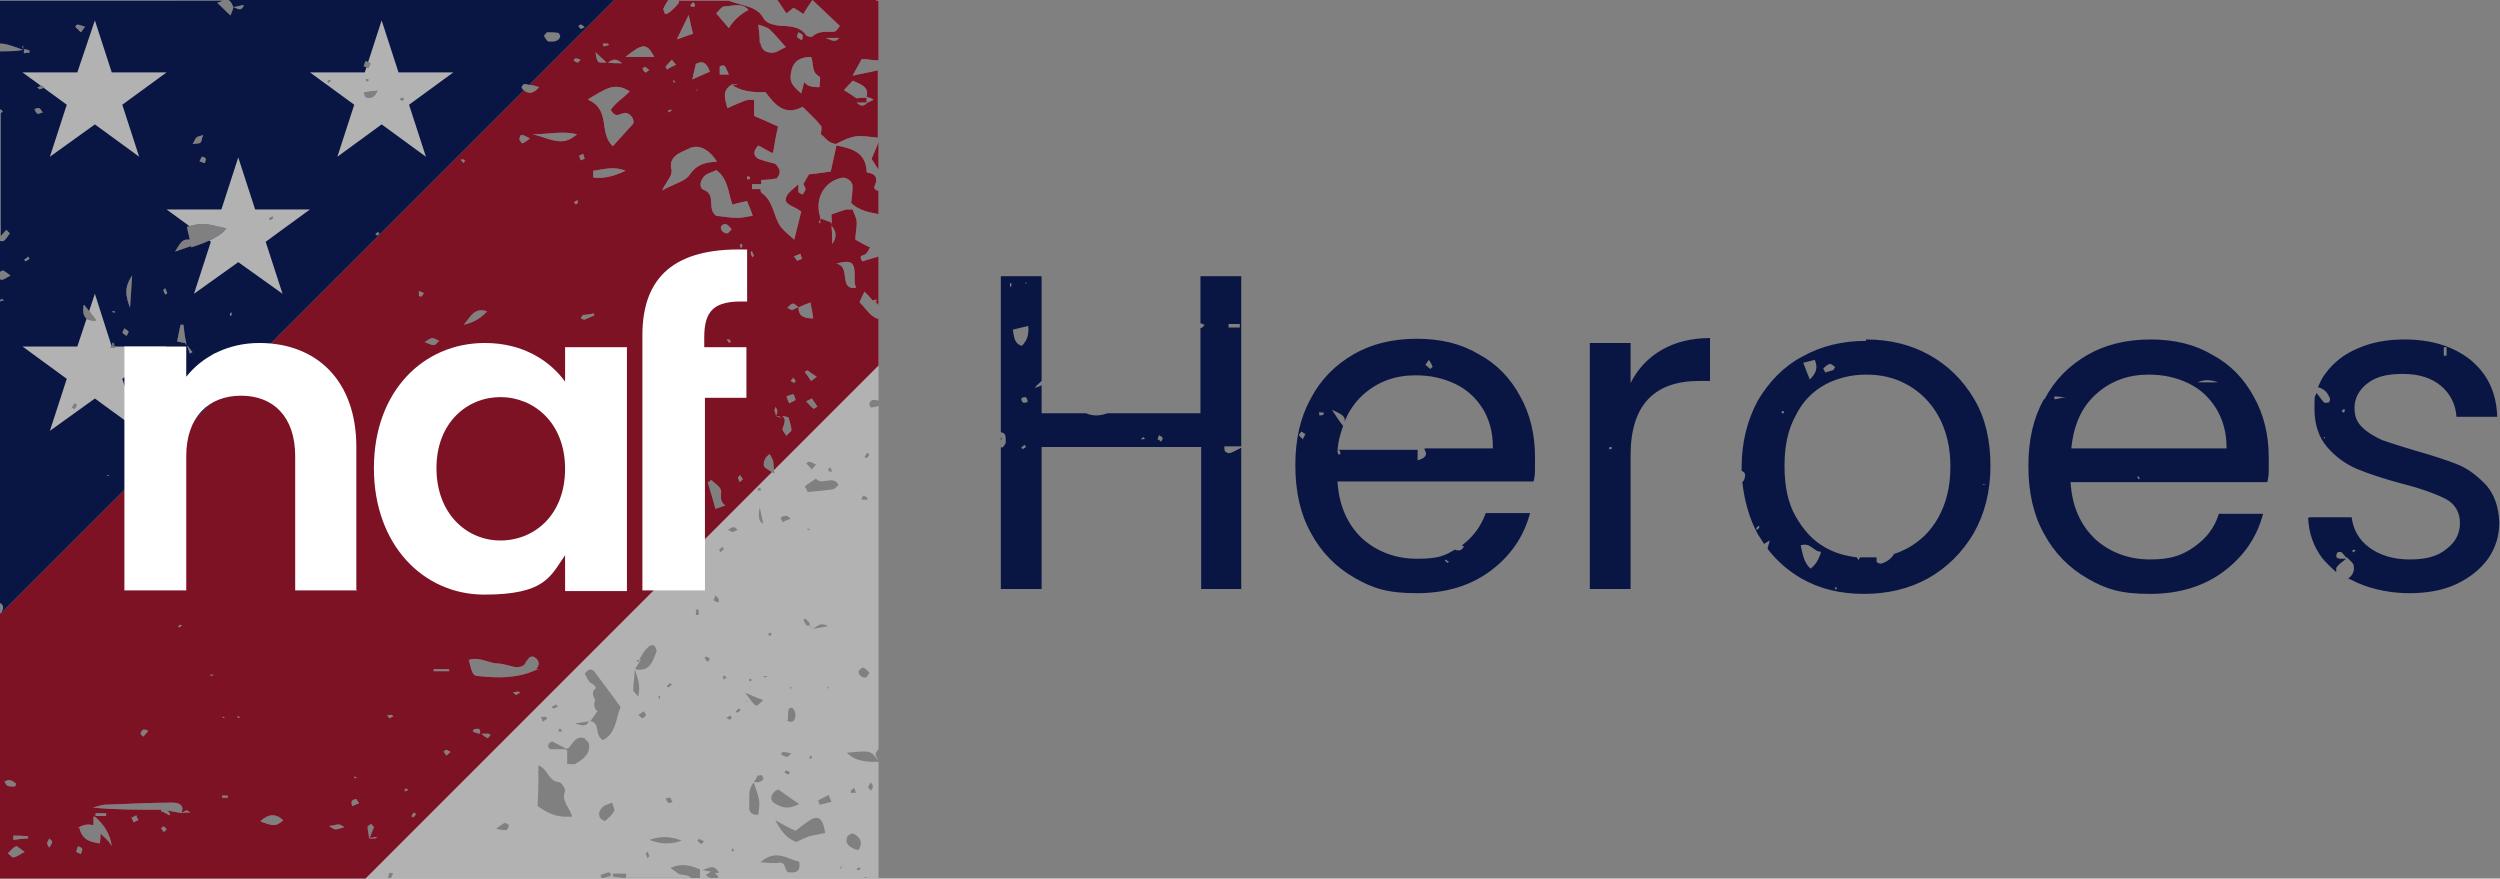 <?xml version="1.0" encoding="UTF-8"?>
<svg id="Layer_1" data-name="Layer 1" xmlns="http://www.w3.org/2000/svg" version="1.1" xmlns:xlink="http://www.w3.org/1999/xlink" viewBox="0 0 355.7 125" width="355.7" hieght="125">
  <rect x="0" y="0" width="355.7" height="125" fill="#808080" stroke="none"/>
  <defs>
    <style>
      .cls-1 {
        fill: #091644;
      }

      .cls-1, .cls-2, .cls-3, .cls-4, .cls-5 {
        stroke-width: 0px;
      }

      .cls-2 {
        fill: #7d1224;
      }

      .cls-3 {
        fill: none;
      }

      .cls-4 {
        fill: #b2b2b2;
      }

      .cls-6 {
        clip-path: url(#clippath);
      }

      .cls-5 {
        fill: #fff;
      }
    </style>
    <clipPath id="clippath">
      <path class="cls-3" d="M76.4,95.2h0M26.4,48.9h0M26.4,48.9h0ZM26.4,48.9h0M118.2,31.9h0s0,0,0,0M118.9,21h0s0,0,0,0M124,22.6c.3.4.6,1,1,1.5v-3.9c-.3.8-.6,1.5-1,2.4M99.7,123.7h0c0,0,.1,0,.2,0,0,0,0,0,0,0,0,0,0,0,0,0,0,0,0,0,0,0M121.8,123.8c.1-.1.2-.3.4-.4,0,0,.2.2.3.2-.1,0-.2.2-.3.2-.1,0-.2,0-.4-.1M102.2,124.2c-.2,0-.3,0-.5,0,.2.2.4.4.6.6-.4.1-.7.3-1,.2-.3,0-.6-.3-.9-.5.3-.1.5-.4.8-.5-.5,0-.9-.2-1.3-.2.8-.2,1.7-1,2.4.4M119.5,123.3h.3s-.2.4-.2.4v-.4ZM108.3,122.6c2.1-1.8,3.7-.4,5.4,0,.3,1.6-.7,1.6-1.5,1.5-.7-.1-.2-1.7-1.6-1.3-.2,0-.4,0-.7,0-.5,0-1.1-.1-1.7-.1M91.9,121.4c0,0,.2-.2.3-.2,0,.2.1.4.2.6,0,0-.2.2-.3.3,0-.2-.2-.4-.2-.7M104.1,120.9c0,0,.1-.2.2-.2,0,0,.1.2.1.3,0,0-.1.2-.2.2,0,0-.1-.2-.1-.3M1.1,121.4c.4-.3.7-.8,1.2-1,.2,0,.6.4,1.2.8-.7.4-1.1.7-1.6.8,0,0,0,0,0,0-.2,0-.5-.4-.8-.6M10.9,121.1c0-.2.1-.5.2-.7.2.1.6.2.6.4s-.1.5-.2.7c-.2-.1-.6-.2-.7-.4M99.7,120c-.2,0-.3-.3-.5-.4.1,0,.2-.3.3-.2.2,0,.4.2.7.3-.2.1-.3.4-.5.4h0M6.7,120c0-.2.2-.4.3-.7.2.2.5.4.4.5,0,.3-.3.6-.4.8-.1-.2-.3-.4-.3-.7M92.4,119.5c1.7-.6,3-.5,4.6.1-.8.3-1.6.4-2.3.4s-1.5-.2-2.3-.5M1.9,118.9c.7,0,1.4,0,2.1.1,0,.1,0,.2,0,.3-.7,0-1.4.1-2.1.2v-.7M121.8,120.9c-.7-.3-1.6-.7-1.3-1.7,0-.3.7-.7.9-.6,1,.5,1.4,1.2.8,2.3-.1,0-.2,0-.3,0s0,0,0,0M23,117.8s.2-.2.2-.2c.2,0,.4.2.5.4-.1.1-.3.3-.4.4-.1-.2-.3-.4-.4-.6M46.9,117.5c.5,0,.9-.2,1.3-.2.2,0,.5.2.8.4-.5.1-.9.3-1.3.3h0c-.2,0-.4-.2-.8-.4M52.5,119.2s0,0,0,0c0-.5-.2-1-.2-1.5,0-.2.3-.3.5-.5.1.2.4.4.4.5-.2.5-.4,1-.6,1.5,0,0,0,0,0,0,.2,0,.5,0,.7-.1.1,0,.3,0,.4,0-.1,0-.2.2-.4.2-.2,0-.5,0-.7,0h0s0,0,0,0h0s0,0,0,0ZM70.6,117.9c.6-.4.9-.7,1.2-.8.2,0,.6.2.6.3,0,.2-.2.6-.3.7,0,0-.1,0-.2,0-.3,0-.7,0-1.3-.2M115.4,116.6c1.1-.6,1.7-.1,2,1.9-.7.2-1.5.3-2.3.5-.6.2-1.2.5-1.8.8-1.3-.5-2.1-1.4-3-3.1,1.3.7,1.9,1.1,2.9,1.5.8-.6,1.5-1.2,2.2-1.6M13.5,116.2c1.4,1.2,2.2,2.6,2.4,4.2-.4-.8-1.1-1.3-1.6-1.8,0,.4,0,.9-.1,1.4-1.4-.2-2.5-.5-2.9-2.2,0,0,0,0,0,0,0,0-.1,0-.2,0,.9-.6,1.6-.5,2.2-.4,0-.3,0-.7,0-1.2M18.7,116.3c.2,0,.5-.2.7-.3,0,.2.2.5.3.7-.2,0-.4.2-.7.3-.1-.2-.2-.5-.3-.7M37.1,116.8c1.1-1,2.1-1.1,3.2-.1-.5.5-1,.7-1.4.7s-1.2-.3-1.8-.5M58.5,116.2c.1-.2.2-.4.4-.6,0,0,.2.2.3.2-.1.2-.3.4-.4.5,0,0-.3-.2-.3-.2M13.6,115.7h1.5c0,0,0,.2,0,.4h-1.5c0-.1,0-.2,0-.4M23,115.5c0,0-.1-.2-.1-.3-.1,0-.3,0-.4,0-3.1,0-6.2,0-9.3-.3.5-.1,1-.3,1.6-.4,3.2-.1,6.5-.3,9.7-.3.9,0,1.8.3,1.3,1.5,0,0,0,0,0,0,.2-.1.5-.3.7-.4.2,0,.4.2.6.3-.1,0-.3,0-.4,0-.3,0-.5,0-.8.1,0,0,0,0,0,0,0,0,0,0,0,0h0s0,0,0,0c-.7-.1-1.5-.3-2.2-.4.2.1.4.3.5.5,0,0,0,.2-.1.2-.3-.2-.6-.3-.9-.5M85.4,116.4c-.4-.7,0-1.3.5-1.7.3-.2.7-.3,1.2-.5.1.5.4.9.3,1.2-.3.5-.8,1-1.3,1.4,0,0,0,0,0,0-.2,0-.5-.2-.6-.3M50,114c.2-.2.5-.3.7-.3,0,0,.2.3.4.6-.4.1-.7.3-1,.4,0-.2-.2-.6,0-.7M95.1,114.2c-.2-.1-.3-.4-.4-.6.2,0,.5-.2.6-.1.2,0,.2.4.4.6-.2,0-.4.2-.5.2s0,0,0,0M31.7,113.2c.2,0,.5,0,.7,0,0,0,0,.3,0,.3-.3,0-.5,0-.8,0,0,0,0-.3,0-.3M116.4,113.9c.5-.3,1-.5,1.5-.8l.4,1c-.6.1-1.1.3-1.7.4,0-.2-.1-.4-.2-.6M110,114.1c-.5-.4-.3-1.3.7-1.8.9.6,1.8,1.3,3,2.1-.6.3-1.2.5-1.7.5-.8,0-1.5-.4-2.1-.8M121.1,112.9s-.1-.3,0-.4c.1-.2.3-.3.5-.4,0,.3.1.5.2.7-.2,0-.3,0-.5,0s0,0-.1,0M57.5,112.3c.1,0,.2-.1.3-.1,0,0,.2.1.3.2-.2,0-.3.2-.5.2,0,0,0-.2,0-.3M123.6,111.9c0-.2.2-.4.3-.6.1.2.3.4.3.6,0,.2-.2.4-.3.6-.1-.2-.4-.4-.4-.6M1,111.7c-.2,0-.2-.4-.4-.5.2,0,.5-.3.7-.2.4,0,.7.3,1,.5,0,.1-.1.3-.2.4-.4,0-.8,0-1.1-.1M50.5,110.5l.3.2h-.4c0,.1,0-.2,0-.2h0ZM107.6,110.5c.2-.2.5-.2.8-.2,0,0,.3.5.2.6-.2.2-.4.3-.7.4-.2,0-.5,0-.7-.1,0,0,0,0,0,0,0,0,0,0,0,0,.3.9.6,1.7.8,2.6.1.6,0,1.3-.1,2.1-1,.2-1.4-.6-1.3-1.1.1-1.2-.3-2.5.7-3.5,0,0,0-.1,0-.2h0s0,0,.1,0c.1-.2.2-.5.4-.6M112.2,110.2c-.2,0-.4-.2-.6-.3,0,0,.2-.3.2-.3.2,0,.4.2.6.3,0,0-.2.3-.2.3h0M76.5,114.6c0-.9.1-1.9.1-2.8,0-.9,0-1.8,0-2.9,1.4.5,1.4,2.3,3,2.4.3,0,.9,1,.8,1.3-.6,1.4.7,2.3,1,3.6-.3,0-.6,0-.9,0-1.5,0-2.8-.6-4.1-1.6M115.2,107.6s.2,0,.3-.1c0,.1,0,.3,0,.4,0,0-.2,0-.3.1,0-.1,0-.3,0-.4M112,107.7c-.3,0-.6-.2-.9-.4,0,0,.2-.3.3-.3.4,0,.7.1,1.2.2-.2.2-.4.4-.5.4s0,0,0,0M63.2,106.9s.2-.3.3-.2c.2,0,.4.2.6.3-.2.2-.4.3-.6.5-.1-.2-.3-.4-.4-.6M83.3,105.3c.2,0,.5.4.5.6.2,1.1-.5,2-2,2.8-.2.1-.5,0-1.1,0v-2s0,0-.1,0c0,0,0,0,0,0,0,0-.1,0-.2-.1-.7,0-1.4,0-2.1,0-.1,0-.4-.4-.3-.6,0-.2.4-.5.6-.5.6.3,1.3.7,1.9,1,0,0,.2,0,.3,0h0c.7-.6,1.1-2,2.5-1.4M69.5,104.4c.1,0,.2.1.3.2-.2.2-.4.5-.5.4-.3-.2-.6-.4-.8-.6.3,0,.7,0,1,0M20,104.4c0-.2.2-.5.4-.6.1,0,.4,0,.7.2-.3.3-.5.6-.7.8h0s-.4-.3-.4-.4M79.6,103.7c.1,0,.2,0,.3.1,0,0,0,.2,0,.3-.1,0-.2,0-.4,0,0-.1,0-.3,0-.4M68.3,104.4c-.3,0-.7-.2-1-.3,0,0,0-.3.1-.3.6-.2,1-.2.9.5,0,0,0,0,0,0,0,0,0,0,0,0,0,0-.1,0-.2,0,0,0,0,0,0-.1M83.9,102.5c0,0,.1,0,.2,0,0,0,0,0,0,0h-.1c0-.1,0-.1,0-.1ZM81.9,102.9c.9-.1,1.5-.2,2-.3,0,0,0,0,0-.1,0,0,.1.1.1.1,0,0-.1,0-.2,0-.2.4-.4.6-.8.6s-.7-.1-1.2-.3M77,102c.2,0,.5,0,.7,0,0,0,.2.3.1.3-.2.1-.4.3-.6.4,0-.2-.1-.4-.2-.6M33.9,101.9l.3.2h-.4c0,0,0-.2,0-.2h0ZM31.5,102h.4c0-.1,0,.2,0,.2l-.3-.2h0ZM103.9,102.4c-.2,0-.4-.2-.6-.3.2,0,.4-.2.6-.3,0,0,.2.2.2.3,0,0-.2.3-.2.3h0M55,101.8c.2,0,.5-.1.7-.1,0,0,.2.2.3.2-.2.1-.4.2-.6.3-.1-.2-.2-.3-.4-.5M90.7,101.8c.3-.2.6-.4.9-.6.1.2.3.4.3.5,0,.2-.3.4-.5.5,0,0,0,0,0,0-.1,0-.3-.3-.6-.5M104.6,101.3c.2-.2.3-.3.5-.5.1,0,.2.2.3.2-.2.2-.3.3-.5.4,0,0,0,0,0,0,0,0-.2-.1-.3-.2M112.1,102.4c0-.5,0-1,.1-1.5,0,0,.2-.1.3-.2.1,0,.3,0,.4.2.4.5.4,1.5-.2,1.8,0,0,0,0-.1,0-.2,0-.6-.1-.6-.2M78.4,100.6c.2-.1.5-.2.7-.4,0,.1.2.2.3.3-.2.1-.4.3-.7.3h0c0,0-.2-.2-.3-.3M106,99.7h.3s-.1.3-.1.3v-.3ZM93.7,99.3c0-.1,0-.2,0-.3,0,0,.2,0,.2.1,0,.1,0,.2,0,.3,0,0-.2,0-.2-.1M105.9,98.5c1.4.6,2,.9,2.7,1.1-.5.5-.8.8-1,.8s-.7-.6-1.6-1.9M73,98.5c.2,0,.5-.1.7-.1s.2.1.3.2c-.2,0-.4.2-.6.3-.1-.1-.3-.3-.4-.4M112.4,97.8h.3c0,.1-.3.2-.3.2v-.2s0,0,0,0ZM117.6,97.7c.1,0,.2,0,.3.1,0,0,0,.2-.1.2,0-.1-.1-.2-.2-.4M94.8,97.7c.2-.2.3-.3.5-.5.1,0,.2.1.3.2-.2.1-.3.3-.5.4,0,0,0,0,0,0,0,0-.2-.1-.3-.2M106.6,96.6c.1,0,.2,0,.3,0,0,0,0,.2,0,.3-.1,0-.2,0-.3,0,0-.1,0-.3,0-.4M108.9,96.4c-.1,0-.2-.1-.3-.2.2,0,.4,0,.7,0-.1,0-.2.1-.3.1h0M102.8,96.2c.1,0,.3-.1.4,0,0,0,.1.2.2.3-.2,0-.4.1-.5.2,0-.1,0-.2,0-.4M30.1,96.2c0,0-.2-.1-.2-.2.2,0,.4,0,.6,0-.1,0-.3.1-.3.1s0,0,0,0M84.8,97.9c-.1-.3-.3-.5-.7-.7-.4-.2-.6-.9-.9-1.3.5-.8,1-.8,1.4-.3,1.2,1.6,2.4,3.2,3.7,5-.7,1.6-.6,3.7-2.5,4.7-1.3-.7-.3-2.4-1.8-2.7.4-.5,1-1.4,1-1.4-.6-.5-.5-1.1-.3-1.7,0,0,0,0,0,.1-.5-.8-.4-1.3,0-1.6M61.7,95.2h2.2v.3h-2.2c0-.1,0-.2,0-.3M122.3,95.4c0-.2.5-.5.6-.4.3.2.6.5.8.7-.2.3-.3.6-.5.7,0,0-.1,0-.2,0-.5,0-1-.6-.8-1M100.2,93.7s.2-.3.2-.3c.2,0,.4.2.6.3-.1.2-.2.4-.3.5-.2-.2-.3-.4-.5-.6M75,94c.3-.6.8-.8,1.3-.3.5.5.4,1,0,1.5.3,0,.5,0,.8,0-.3,0-.5,0-.8.1,0,0,0,0,0,0h0c-2.6,1.2-5.3,1.2-8.1.9-.9,0-1-.3-1.5-2.3,1.4-.5,2.7.4,4,.5.8,0,1.6.3,2.5.5.2,0,.3,0,.5,0,.5,0,1-.2,1.2-.9M91.1,93.6c.3-.5.5-.9.9-1.3.2-.3.7-.6.9-.5.3,0,.6.7.5.9-.5,1.4-1,3-3.1,2.5,0,0,0,0,0,0h0c.4,1.2.9,2.3.5,3.9-.3-.4-.7-.7-.7-.9,0-1,.2-1.9.2-2.9,0,0,0,0,0,0,0,0,0,0,0,0,.3-.5.6-1,.9-1.5,0,0-.1,0-.2,0,0,.1-.1.3-.2.4,0,0-.2-.1-.3-.2.2,0,.3-.1.5-.2,0,0,0-.1.1-.2,0,0,0,.1,0,.1h0c0-.1,0-.1,0-.1ZM109.4,90.1c.1,0,.2,0,.3-.1,0,.1.1.2,0,.4,0,0-.2,0-.3.1,0-.1,0-.2-.1-.4M25.3,89.1c.1,0,.2-.1.3-.2.1,0,.2,0,.3.1-.1,0-.3.2-.4.3h0s-.1-.2-.2-.2M117.8,89.1c-1.1.2-1.7.3-2.4.4h0c0-.2,0-.3-.1-.5.1,0,.2,0,.1.5.7,0,1.1-1.2,2.4-.4M114.8,89c-.2-.2-.3-.5-.5-.8,0,0,.3-.2.3-.2.2.2.4.5.6.7,0,0,0,.2,0,.3,0,0-.1,0-.2,0,0,0-.1,0-.2,0s0,0-.1,0M99,87.5c0-.3,0-.5.1-.8.1,0,.3,0,.3,0,0,.3,0,.5,0,.8-.2,0-.4,0-.5,0M101.5,85.4c.1-.2.2-.4.3-.7.2.2.4.4.5.6,0,0,0,.2-.1.4-.2,0-.5-.2-.7-.3M22.7,81.3c.1,0,.2-.2.4-.1.1,0,.2.1.3.2-.1,0-.2.1-.4.2-.1,0-.2-.1-.3-.2M66.3,79.6c.5,0,1,.1,1.6.2,0,0,0,.2,0,.2-.5-.1-1-.3-1.6-.4h0s0,0,0,0c-.7,1-1.7,1.2-3.6.9,1.6-.4,2.6-.6,3.6-.9M60.3,79.8c.1-.5.2-1,.3-1.4,0-.2.4-.3.6-.4,0,.4.2.8.2,1.1,0,.4-.4.7-.6,1.1-.2,0-.3-.2-.5-.3M102.3,78.3c.1-.2.3-.3.5-.5,0,.1.1.2.2.3-.2.2-.3.3-.5.5,0-.1-.2-.3-.1-.3M115,75.2l.3.2h-.4c0,0,0-.2,0-.2h0ZM98.9,75.5s0-.2-.1-.2c.1,0,.2,0,.3-.1,0,0,0,.2,0,.3-.1,0-.2,0-.3,0h0M103.5,75.4c.3-.1.6-.4.9-.4.2,0,.4.3.6.4-.2,0-.5.2-.7.3-.2,0-.5-.2-.7-.3M111.2,73.6c.1-.2.5-.2.7-.2.2,0,.3.2.6.4-.5.2-.8.3-1.2.5,0-.2-.3-.6-.2-.7M108.1,72.2c.2.8.3,1.5.5,2.3-.6-.2-.8-1-.5-2.3M122.6,71.1c0-.2.1-.4.2-.6.2.1.4.2.6.3,0,.1,0,.3,0,.3-.2,0-.5,0-.7,0M98.9,70l.3.2h-.4c0,0,0-.2,0-.2ZM107.9,69.4c0,0,.2,0,.3,0,0,.1,0,.2.1.4-.2,0-.4,0-.5,0,0-.1,0-.3.1-.4M100.7,68.6c.2,0,.3-.2.5-.3.5.5,1.4,1,1.4,1.6,0,.8-.2,1.5.6,2-.3.1-.6.2-1.4.5-.4-1.5-.8-2.7-1.1-3.8M114.5,69.2c.5-.4,1-.7,1.6-1.1.4.5.9.4,1.5.3.6-.1,1.3-.2,1.7.6-.3.3-.5.5-.7.6-1.2.2-2.5.3-3.7.4-.1-.3-.2-.5-.4-.8M105,67.9c0,0,.2-.2.3-.3.1.2.3.4.4.6-.2.1-.3.3-.5.4,0-.2-.2-.5-.2-.7M15.2,67.6h.3c0,0,0,.1,0,.1h-.3q0-.1,0-.1ZM117.9,67c0,0,0-.2-.1-.3.1,0,.2-.1.4-.2,0,.2.1.4.2.6-.1,0-.3,0-.4,0M114.7,65.9c.1,0,.3-.2.4-.2.3,0,.6.2,1,.4-.3.3-.4.5-.6.7l-.8-.9M108.7,66.3c-.1-.3,0-.7.2-1.1.1-.2.4-.4.6-.6.2.3.4.7.5,1,.1.4,0,.8.2,1.8-.9-.6-1.4-.8-1.5-1.1M123,65c.1-.2.3-.4.4-.6,0,0,.2.2.3.3-.1.2-.3.4-.4.5,0,0,0,0,0,0,0,0-.2-.1-.3-.2M111.3,61.1c.3-.8.6-1.5,0-1.9.3,0,.6.1.9.2.1.5.4,1.2.4,1.8,0,.2-.5.5-.7.8-.2-.3-.6-.7-.5-.9M110.4,59.1h0s0,0,0,0c0-.2-.2-.5-.2-.7,0-.2.1-.4.2-.5,0,.2.2.4.2.6,0,.2-.1.5-.2.7,0,0,0,0,0,0,.4,0,.6.1.8.2-.3,0-.6-.1-.8-.2M10.3,58c0-.2.2-.4.3-.6,0,0,.3.2.3.2,0,.2-.2.4-.3.6,0,0-.3-.2-.3-.2M115.8,58.2c-.4-.3-.7-.7-1.1-1.1.4-.2.8-.4.8-.4.3.4.6.8.8,1.2-.2,0-.5.3-.6.3s0,0,0,0M86.4,56.4h.3c0,0,0,.1,0,.1h-.3c0-.1,0-.1,0-.1ZM111.9,56.4c.3-.1.7-.3,1-.3,0,0,.2.4.3.8-.3.2-.6.3-.9.5-.1-.3-.3-.6-.4-1M112.5,54.2c.1-.2.3-.3.4-.5,0,.2.2.3.3.5,0,0-.1.2-.2.3-.2-.1-.3-.2-.5-.3M3,52.8s0,0,0,0h0s0,0,0,0h0M114.5,52.9c.1,0,.3-.2.4-.2.4.3.8.6,1.3.9-.4.3-.6.5-.8.6-.3-.4-.6-.9-.9-1.3M62.7,51.3s0-.2,0-.2c.1,0,.2,0,.3,0,0,0,0,.2,0,.3,0,0-.2,0-.3,0s0,0,0,0M35.9,52.2c-.2,0-.5-.5-.5-.6.1-.3.3-.8.6-.9.7-.2,1.4-.1,2.4-.2-.4,1.4-1,1.8-1.7,1.8-.3,0-.6,0-.8-.1M30.1,50.7c0-.2.3-.3.5-.5,0,.1.1.2.2.3-.1.2-.3.4-.4.6-.1-.2-.3-.4-.3-.5M70.4,49.6c.2,0,.4,0,.6,0,0,.5.1,1.1.2,1.6-.2,0-.4,0-.6,0,0-.5-.1-1.1-.2-1.6M26.6,49.1c.3.3.5.7.8,1-.1,0-.3.2-.4.2-.1-.4-.3-.8-.4-1.3M66.9,50.1c0-.4.7-.7,1-1.1.5.3.9.5,1.2.7-.3.4-.6.9-1,1.1-.1,0-.3,0-.4,0-.4,0-.8-.3-.8-.8M26.4,48.9s0,0,0-.1c0,0,0,0,.1,0h0c0,0,0,0,0,0,0,.1,0,.2,0,.3,0,0-.1-.2-.2-.2M15.8,49.4h-.1c0-.1.2-.2.2-.2,0-.2.1-.4.2-.5,0,.1.1.2.2.3-.1,0-.3.1-.4.2,0,0,0,0,0,0,.1,0,.2,0,.4-.1,0,.1,0,.2,0,.4-.2,0-.3,0-.5,0h0M103.4,48.3c.1,0,.3,0,.4,0,0,0,.1.2.2.3,0,0-.2.2-.3.2,0-.2-.2-.3-.3-.5M60.4,48.7c.5-.3.8-.6,1.1-.6.3,0,.7.3,1,.4-.3.2-.5.6-.8.6,0,0,0,0,0,0-.3,0-.7-.2-1.2-.4M17.4,47.4c0-.2.2-.4.3-.7.2.2.5.3.6.5,0,.1-.2.4-.3.6-.2-.2-.5-.3-.6-.5M25.2,48.6c.2-.9.3-1.7.5-2.4.1,0,.2,0,.4,0,.1.9.2,1.8.4,2.6-.4,0-.7-.1-1.2-.2M82.6,45.3c.2-.3.3-.5.4-.5.5,0,1-.1,1.5-.2,0,0,.1.3,0,.3-.5.2-.9.4-1.4.6,0,0,0,0,0,0,0,0-.2-.1-.6-.3M32.7,44.7c0,0,.1-.2.2-.3,0,0,0,.2.1.3,0,0-.1.2-.2.3,0,0-.1-.2-.1-.3M69.3,44.3c-.8.9-1.9,1.6-3.3,1.9,1-1.2,1.5-2.5,3.3-1.9M16,44.3c.1,0,.2,0,.3-.1,0,0,0,.2,0,.3-.1,0-.3-.1-.4-.2M12,43.4c.5.6,1,1.3,1.7,2.2-.1,0-.3,0-.4,0-1.4,0-1.6-1-1.4-2.2M115.3,43c.2.9.3,1.6.4,2.3-1.3,0-2.1-.3-2.1-1.6,0,0,0,0,0,0h0s0,0,0,0c-.3.1-.6.3-.9.4-.2,0-.4-.2-.7-.3.3-.2.5-.6.8-.6.3,0,.5.3.8.5,0,0,0,0,.1,0,0,0,0,0,0,0,.4-.2.9-.4,1.7-.7M59.6,42.1c0-.2,0-.5,0-.7.2.1.5.2.7.3-.1.2-.2.4-.4.5,0,0,0,0,0,0,0,0-.3,0-.3-.2M23.2,41.3c0,0,.2-.2.3-.3.1.2.2.5.3.7,0,0-.2.2-.3.2-.1-.2-.2-.4-.3-.7M18.8,39.2c-.1,1.9-.2,2.9-.3,4.6-.6-1.7-.9-2.8.3-4.6M119,37.5s0,0,0,0c0,0,0,0,0,0,0,0,0,0,0,0M121.6,38.8c0,.4,0,.8,0,1.3,0,.3.1.6.2.8-.9.3-1.4-.3-1.5-1-.2-.9,0-2.1-1.3-2.4,2-.5,2.5-.3,2.6,1.3M3.5,36.9c.2-.1.4-.3.5-.4,0,0,.2.3.2.3-.2.2-.4.3-.6.4,0-.1-.2-.3-.2-.3M112.9,36.5c.3-.1.7-.3,1-.4,0,.2.2.6.2.7-.2.2-.5.2-.7.3l-.4-.6M106.7,36c0,0,.2-.2.3-.3,0,.2.2.5.3.7-.1,0-.2.2-.3.2,0-.2-.2-.4-.2-.7M100.1,36.3c1.7-.6,2.7-.2,3,1.3-.3.2-.7.2-.9.2-.9,0-1.4-.8-2.1-1.5M105.2,34.7c.1,0,.3,0,.4.1,0,0,0,.3,0,.4-.1,0-.2,0-.3,0,0-.2,0-.4,0-.6M53.4,33.3c.1-.1.3-.2.4-.3,0,0,.1.2.2.3-.1,0-.2.1-.3.2-.1,0-.2-.1-.3-.2M118.4,34.7s0,0,0,0c0-.8,0-1.7-.1-2.6.7.8.8,1.7.1,2.6,0,0,0,0,0,0,0,0,0,0,0,0h0M26.5,32.3c2.3-.6,2.4-.6,5.7.2-.6.9-2.2,1.8-5,2.7,0,0,0-.2,0-.2-.5.2-1.2.4-2.3.8.9-1.5,1.1-1.8,2.1-1.7-.1-.6-.3-1.2-.4-1.8M102.6,32.2c.1-.2.5-.4.7-.3.3.1.5.4.8.7-.3.3-.4.5-.6.6,0,0,0,0-.1,0-.5,0-1-.6-.8-1M118.2,31.9s0,0,0-.1c0,0,0,0,.1,0h0c0,0,0,0,0,0,0,0,0,.1,0,.2,0,0,0,0,0-.1M38.4,31c.1,0,.3-.2.4-.2,0,.1.1.2,0,.3,0,0-.2.1-.3.2,0,0-.2-.1-.2-.2M81.7,28.7c.2,0,.3-.2.5-.2,0,.1,0,.3,0,.4,0,0-.2.1-.3.2,0-.1-.1-.2-.2-.3M106.3,25.1c.1,0,.3,0,.4.1,0,0,0,.3,0,.3-.1,0-.3,0-.4,0,0-.2,0-.3,0-.5M105,31c-1.1,0-2.2-.2-3.1-.3-1.4-1,.1-3-1.8-3.7-.7-.3-.5-1.5.3-2.1.4-.3,1-.4,1.5-.7,1.7,1.2,1.7,3.2,2.3,4.9.7-.2,1.3-.3,2.1-.5.2.6.5,1.2.8,2.1-.8.1-1.5.3-2.1.3h0M84.4,25.2c0,0,0-.5,0-.9,1.5-.2,3-.7,4.6,0-1.5.7-2.7,1-3.7,1s-.7,0-.9-.1M65.6,22.7c.1,0,.2,0,.4,0,0,0,.1.2.2.2,0,0-.2.2-.3.3,0-.1-.2-.3-.3-.4M28.4,23c0-.2.2-.4.3-.7.2,0,.5.1.6.3,0,.1-.1.6-.2.6,0,0,0,0,0,0-.2,0-.4-.2-.6-.2M82.4,22.2c0-.1.4-.2.6-.3,0,.2.1.5.2.7-.2,0-.4.2-.6.2,0-.2-.2-.5-.2-.7M95.6,24.4c-.7-2.2,1.3-2.7,2.3-3.2,1.4-.8,3,0,4.1,1.8-1.7.1-2.9.4-3.9,1.9-.6.9-2.1,1.2-3.9,2.2.7-1.4,1.5-2.2,1.3-2.7M27.9,19.6c.2-.2.5-.2,1-.4-.2.5-.2,1-.4,1.1-.3.2-.7.1-1.1.2.2-.3.3-.6.5-.9M73.9,19.8c0-.2.2-.7.3-.6.3,0,.6.2,1.2.5-.5.4-.8.6-1.1.7h0c0,0-.4-.4-.4-.6M75.8,19.1c2.5,0,4.1-.5,6.3,0-.8.7-1.5,1-2.3,1-1.2,0-2.4-.6-4-1M95,15.8c0,0,.2-.1.3-.2.1,0,.2,0,.3.1-.1,0-.3.2-.4.3,0,0-.1-.2-.2-.2M5.3,16.1c-.2,0-.3-.4-.4-.6.2,0,.5-.2.7-.1.2.1.3.4.5.6-.2,0-.5.2-.7.2s0,0-.1,0M57.2,14.3c0,0-.2-.1-.3-.2.1,0,.2-.2.3-.2.1,0,.2.1.3.2-.1,0-.2.2-.3.2h0M52,13.8c-.1,0-.1-.4-.2-.7.6,0,1.2-.1,1.9-.2-.3.7-.7,1-1.1,1s-.4,0-.6-.2M99.2,12.6v.3c.1,0-.1,0-.1,0,0,0,.1-.3.1-.3ZM83.7,14.1c2.4-1.4,3.7-2.5,5.9-1.1-.7.7-1.2,1.1-1.7,1.5-.4.4-.7.7-1,1.1.5,1,1,.8,1.5.6.3-.1.5-.2.8-.1.7.2,1.2,1.2.8,1.6-.9,1-1.8,2-2.8,3.1-2.1-1.9-.2-5.1-3.5-6.6M5.3,12.4c.2,0,.5-.2.7-.2,0,0,.2.2.3.3-.2,0-.5.2-.7.2h0c0,0-.2-.2-.3-.3M74.2,12.5c.2-.9.8-.4,1.3-.4.4,0,.8.2,1.2.3-.4.5-.9.8-1.3.8s-.8-.2-1.2-.7M120.1,12.8c.4-.4.8-.9,1.2-1.3,0,0,0,0,0,0,0,0,0,0,.1,0,0,0,0,0,0,0,1,.5,2.3.8,1.9,2.3,0,0,0,0,.1,0,0,0,0,0,0,0,.3.1.6.2.9.4-.3.1-.6.3-.9.4-.5.6-1,.5-1.5,0h1.4c0-.2,0-.4,0-.7,0,0,0,0,0,0,0,0,0,0,0,0-.5,0-1,0-1.4.1-.6-.4-1.2-.8-1.7-1.1M95.8,11.6c0,0,0-.2.1-.2,0,.1.1.2.2.3,0,0-.2,0-.3,0M46.5,11.6c0,0,.2-.1.3-.2,0,0,.2,0,.3.1-.1,0-.3.2-.4.3,0,0-.1-.2-.1-.3M52.1,11.3c.1,0,.2,0,.3,0,0,0,0,.2,0,.2-.1,0-.2,0-.3.1,0-.1,0-.3-.1-.4M91.8,10.3c-.2-.1-.3-.4-.4-.6.1,0,.2-.1.4-.2.2.2.4.3.6.5-.2,0-.4.3-.5.3s0,0,0,0M102.5,9.4c0,0,.5-.2.6,0,.2.2.3.6.6,1.2h-1.3c0-.4,0-.8,0-1.1M99,9.1c1.1-.6,1.6,0,2,1.1-.7.3-1.4.6-2.5,1.1.2-1,.4-1.6.5-2.2M51.8,9.3c0,0,.1-.4.2-.6.2,0,.5.2.7.3,0,.2-.2.4-.3.7-.2-.1-.5-.2-.7-.3M94.7,9.5c.3-.4.6-.7.9-1,.3.4.5.6.6.7-.4.2-.9.4-1.3.7,0-.1-.2-.3-.2-.4M82.2,8.9c-.2,0-.4-.2-.6-.3,0,0,.2-.3.3-.3.2,0,.5.1.7.2-.1.1-.3.4-.4.4h0M112.6,10.1c.3-1.5,1.4-2,2.8-2,.4.9,0,2.2,1.2,2.8.2.1,0,1,0,1.5-.5,0-1,0-1.5-.2-.2,0-.4-.3-.7-.5-.1.6-.3,1.1-.4,1.6-1.5-1.3-1.7-1.8-1.4-3.2M84.7,7.4c.6.6,1.1,1,1.6,1.5,0,0,.1,0,.2,0,.5-.3,1-.8,2,.1-.9,0-1.4,0-2-.1,0,0,0,0-.1,0h-.1c-.3,0-.6,0-.8,0-.5,0-.6-.3-.8-1.6M3.5,7c.2,0,.5.1.7.2,0,0,0,.3,0,.3-.3,0-.5,0-.8.1,0-.2,0-.4,0-.5M93.1,8.1h-4.1c2.5-2,3-2,4.1,0M3.3,7h0c0-.1-.1-.2-.1-.3,0,0,0-.2.1-.2,0,.1,0,.3,0,.4,0,0,0,0,0,0,0,0,0,0,0,0,0,0,0,0,0,0h0s0,0,0,0c0,0,0,0,0,0M85.7,6.2c.3,0,.6,0,.8,0,0,0,.1.2.2.2-.3,0-.5.2-.8.2,0,0-.1-.3-.2-.5M117.6,5.4h1.8c-.3.3-.4.4-.7.4s-.5-.1-1.2-.4M78.1,5.9c-.3,0-.5-.5-.7-.8,0,0,.3-.5.5-.5.5,0,1.1,0,1.6.1,0,0,.1.2.2.4,0,.4-.4.8-1.1.8s-.3,0-.4,0M113.4,5.3c0-.2.1-.5.2-.7.2.1.5.2.6.4,0,.2,0,.5-.1.7-.2-.1-.5-.2-.6-.4M10.7,3.8c0,0,.2-.3.3-.3.3,0,.7.2,1.1.3-.3.4-.4.6-.6.8-.3-.3-.5-.5-.8-.8M82.3,3.8c0-.1.2-.3.3-.3.2,0,.4.2.6.4-.2,0-.4.2-.6.2h0s-.2-.2-.2-.3M108.1,6.1c0-.8-.1-1.6-.2-2.6.5.2,1.1.3,1.5.6.8.7,1.5,1.6,2.4,2.6-.7.3-1.3.8-1.9.8,0,0,0,0-.1,0-.8,0-1.5-.4-1.6-1.4M98,2.2c.3,1.3.4,1.9.6,2.6-.7.2-1.3.5-2.3.8.6-1.2,1-2.1,1.7-3.5M34.7.7c-.4,1.2-1.1.3-1.6.3.5,0,1-.2,1.6-.3M101.9,1.9c.4-.4.8-1,1.2-1,1.1,0,2.4-.6,3.4.5-1.3.7-2.2,1.6-2.8,2.6-.6-.7-1.1-1.3-1.8-2.1M98.7,1c-.2,0-.4-.1-.5-.2.1-.2.3-.3.4-.5.1.1.3.3.3.4,0,0-.1.3-.2.3h0M110.6,0s0,0,0,0c.4.5.7,1.1,1.3,1.9.4-.3.7-.6,1-.8.5.3,1,.6,1.4.9.4-.7.8-1.3,1.3-2,1.4,1.3,2.5,2.4,3.9,3.7-.2.2-.5.8-.8.8-1.1.1-2.2-.2-3.1.7-.1.1-.8,0-.9-.2-1.1-1.5-2.8-1.2-4.2-1.4-.9-.2-1.5-.3-2-1.2-.3-.6-1.2-1.2-1.9-1.4-1-.3-2-.6-3-.9h-7c0,.1,0,.3,0,.3-.4.5-.9,1-1.4,1.4-.2.1-.4.2-.6.2,0-.3-.3-.6-.2-.8.2-.4.4-.8.7-1.2h-62.6c.4.2.5.6.7,1,0,0,0,0,0,0,0,0,0,0,0,0,0,0,0,0,0,0h0,0c0,.3-.2.6-.4,1.2-.7-.6-1.2-1.2-1.9-1.8.3-.1.6-.2.8-.3H0v6.1c.8,0,1.7.3,3.3.9C2.2,7.3,1.1,7.3,0,7.3v8.3c0,0,.1,0,.2,0,0,0,.1.2.2.3,0,0-.2.1-.3.2,0,0,0,0,0,0v17.5c.3-.3.5-.6.8-.9,0,0,.3.3.5.5-.3.4-.5.8-.9,1.1,0,0-.3,0-.5,0v4.4c.1-.1.3-.2.4-.2.2,0,.5.3,1.1.7-.6.3-.9.6-1.3.6,0,0-.1,0-.2-.1v3c0,0,.2-.1.3-.2,0,.1.2.2.3.3C.4,42.7.2,42.8,0,42.9v42.9c.4.2.6.6.3,1.1,0,.2-.2.3-.3.4v37.8h55.1c.1-.3.2-.6.3-.9.3,0,.4,0,.5,0,0,.3-.2.5-.3.8h30c0-.1-.1-.4-.2-.5.4-.1.8-.3,1.2-.4,0,0,.2.1.3.2,0,.1,0,.3,0,.3-.3.1-.7.2-1,.3h3c-.6,0-1.1-.1-1.7-.2,0-.1,0-.3,0-.4h1.9c0,.2,0,.4-.1.6h9.4c-.1,0-.2-.1-.3-.2-.4-.2-.9-.2-1.4-.3-.4-.2-.7-.5-1.3-.9,1.7-.8,3-.3,4.2.2,0,.4,0,.8,0,1.3h23.4c0,0-.1,0-.2,0,0,0,.2-.1.3-.2.2,0,.4.2.5.2,0,0,0,0,0,0h1.5v-16.6s0,0,0,.1c0,0,0,0,0-.1-1.8,0-3.3,0-4.6-1.3,3.3-.3,3.4-.4,4.5,1.2-.2-.5-.5-.9-.4-1.1.2-.4.4-.7.6-.8v-48.8c0,0,0,.1-.1.1-.4.2-.8.2-1.2.3,0,0-.3-.4-.2-.6.3-.8.9-.4,1.4-.4,0,0,0,0,.1,0v-11.6c-.4,0-.7-.2-1-.4-.7-.5-1.1-1.2-1.9-2,.2-.5.4-.9.7-1.5.4.4.8.8,1.2,1.3,0,0,0,0,0-.1.2,0,.3,0,.5-.1,0,.1,0,.2,0,.3,0,0-.1,0-.2,0,.3.3.5.5.8.8v-7.3c-.9.3-1.8.5-2.6.8-.6-.9,0-.8.4-1,.3-.2.5-.7.7-1-.7-.3-1.4-.7-2.1-1.1,0-.8.2-1.6.2-2.4,0-.7-.4-1.3-.6-1.9-.4,0-.7,0-.9,0-.6.2-1.3.4-2.1.7,0,.4,0,.8.1,1.2-.5-.2-1.1-.4-1.6-.6,0,0,0,0,0,0,0,0,0,0,0,0,0,0,0,.1-.1.2,0,.2,0,.4,0,.5,0,0-.2-.2-.2-.2,0-.1.1-.2.2-.3,0,0,0-.2,0-.3,0,0,0,0,0,0,0-.3-.2-.7-.2-1-.3-2.3,1.1-4.3,3.3-4.7.7-.1,1.5.5,1.5,1.2,0,.8-.1,1.6-.2,2.4,1.2,1.1,2.6,1.3,4,1.6v-3.4c0,0-.2,0-.3,0-.2,0-.5-.4-.4-.5.4-.9.5-1.7-.7-2-.1,0-.4,0-.4-.2-.1-2.7-2.1-3.3-4.3-3.7,0,0,0,0,0,0,0,0,0,0,0,0-.2,1.1-.5,2.2-.8,3.7-.7.1-1.9.3-3.1.4-.3.5-.6,1-.8,1.4.1.2.3.5.3.7,0,.3-.3.5-.4.8-.2-.1-.6-.3-.6-.4,0-.4,0-.7,0-1.1-.5.5-1.1.9-1.5,1.4-.6,1-.4,1.3,1.1,2,.2.1.5.3.8.5-.3,1.2-.6,2.4-1,4-.8-.7-1.4-1.2-1.9-1.8-1.1-1.5-1-3.7-2.8-4.9,0,0-.1-.2-.1-.5h-1.2v-.7h1.3c0-.2,0-.4,0-.6.8,0,1.5-.1,2.2-.2.7-.8.5-1.4-.2-2.1-.8-.2-1.6-.4-2.4-.7-.7-.4-.8-1.1,0-1.9.7.4,1.3.7,2,1.1,0,0,0,0,0-.1,0,0,0,0,0,0h0s0,0,.1,0c.2-1.2.4-2.4.7-3.7-1.1-.5-2.2-1-3.4-1.5v-2.3c-.6,0-1.1,0-1.5.2-.7.3-1.5.6-2.3,1-.4-1.4-.8-2.6.7-3.4.3,0,.5,0,.8.1-.3,0-.5,0-.8,0,1.1.8,2.7,1.1,4.7,1,1.3,1.7,2.7,3.5,5.3,2.1.9.9,1.8,1.7,2.6,2.7.2.2,0,.8,0,1.2.4.3.7.7,1.1,1,.3.2.6.3,1,.4,0,0,0,0,0,0h0s0,0,0,0c0,0,0,0,0,0,2.7-1.3,2.7-1.3,6-.9v-9.6c-1.2.3-2.5.5-3.7.8,0,0,0,0,0,0h0s0,0,.1,0c.4-.8.9-1.6,1.3-2.4.8,0,1.6.2,2.4.2V.1c0,0-.1,0-.2,0,0,0-.1,0-.2-.1h-14,0Z"/>
    </clipPath>
  </defs>
  <g class="cls-6">
    <g>
      <rect class="cls-4" x="0" y="0" width="125" height="125"/>
      <path class="cls-2" d="M125,0v52L52,125H0v-37.6l27.2-27.2h0s3.4-3.4,3.4-3.4h0S87.4,0,87.4,0h37.6Z"/>
      <path class="cls-1" d="M87.4,0l-48.8,48.8h0l-8,8h0s-3.4,3.4-3.4,3.4h0s0,0,0,0l-9.6,9.6h0S0,87.4,0,87.4V0h87.4Z"/>
      <polygon class="cls-4" points="15.9 49.3 13.5 41.8 11 49.3 3.2 49.3 9.5 53.9 7.1 61.3 13.5 56.7 19.8 61.3 17.4 53.9 23.7 49.3 15.9 49.3"/>
      <polygon class="cls-4" points="15.9 10.3 13.5 2.9 11 10.3 3.2 10.3 9.5 14.9 7.1 22.3 13.5 17.7 19.8 22.3 17.4 14.9 23.7 10.3 15.9 10.3"/>
      <polygon class="cls-4" points="56.7 10.3 54.3 2.9 51.9 10.3 44.1 10.3 50.4 14.9 48 22.3 54.3 17.7 60.6 22.3 58.2 14.9 64.5 10.3 56.7 10.3"/>
      <polygon class="cls-4" points="36.3 29.8 33.9 22.4 31.5 29.8 23.7 29.8 30 34.4 27.6 41.8 33.9 37.3 40.2 41.8 37.8 34.4 44.1 29.8 36.3 29.8"/>
    </g>
  </g>
  <path class="cls-1" d="M218.3,68.5h-28c.2,3.4,1.4,6.1,3.5,8.1,2.1,1.9,4.8,2.9,7.8,2.9s3.9-.4,5.4-1.3c.5.2,1,.2,1.3-.5-.1,0-.2,0-.3-.1,1.6-1.2,2.7-2.7,3.4-4.6h6.3c-.9,3.4-2.8,6.1-5.6,8.2-2.8,2.1-6.3,3.2-10.5,3.2s-6.3-.7-8.9-2.2c-2.6-1.5-4.7-3.6-6.2-6.4-1.5-2.7-2.2-5.9-2.2-9.6s.7-6.8,2.2-9.5c1.4-2.7,3.5-4.8,6.1-6.3,2.6-1.5,5.6-2.2,9-2.2s6.3.7,8.8,2.2c2.6,1.4,4.5,3.4,5.9,6,1.4,2.5,2.1,5.4,2.1,8.6s0,2.3-.2,3.5M185.8,61.8c-.2-.1-.4-.3-.7-.4,0,.2-.3.4-.3.5.1.2.4.4.6.6,0-.2.2-.4.3-.7M188.3,58.7c-.2,0-.4,0-.6-.1,0,.2,0,.4,0,.5.2,0,.4,0,.6-.1,0-.1,0-.2.1-.3M205.5,79.8c.2,0,.3.2.5.3,0,0,.1-.2.2-.2-.2,0-.4-.2-.5-.3,0,0-.1.2-.2.3M202.8,51.9c.2.2.5.4.7.6.1-.1.4-.3.3-.4-.1-.3-.3-.6-.5-.9-.3.4-.5.7-.5.7M198.7,52.1h.2c0,.1,0,0,0,0h-.3c0,0,0,0,0,0ZM190.7,64.5c0-.2-.1-.4-.2-.6,0,0-.2.2-.2.2,0,.2,0,.4.2.6,0,0,.2-.1.3-.2M202.7,63.8h9.7c0-.1,0-.2,0-.3,0,0,0,0,0,0,0,0,0,0,0,0,0-2-.5-3.8-1.4-5.3-1-1.6-2.3-2.8-4-3.6-1.7-.8-3.5-1.2-5.6-1.2-2.9,0-5.4.9-7.5,2.8-1.1,1-2,2.3-2.6,3.8.2-.8-.5-1.1-1.8-1.7.8,1.2,1.1,1.7,1.6,2.3-.4,1.1-.7,2.2-.8,3.4h11.4v1.5c1-.3,1.5-.7,1-1.5M176.7,83.8h-5.8v-20.2h-22.7v20.2h-5.8v-20.2s.2.1.2.1c.2-.2.5-.5.5-.8,0-.9,0-1.3-.7-1.4v-22.2h5.8v14.9c-.3.3-.7.6-1,1,.3-.1.7-.2,1-.4v4h6.3c1.2.5,2.2.3,3.1,0h13.2v-12.1c.2,0,.4-.2.6-.5-.2,0-.4-.2-.6-.2v-6.7s0,0,0,0h5.8v24.2h-2.4c0,.4,0,.7.2.8.5.3.5.3,2.2-.6v20.2h0ZM174.8,46.6c.5,0,1.1,0,1.6,0,0-.2,0-.3,0-.5-.5,0-1.1,0-1.6,0,0,.2,0,.3,0,.5M145.9,40.1v.3c0,0,.2-.2.2-.2h-.2s0,0,0,0ZM143.9,40.6c0,0,0-.2,0-.3,0,0-.1,0-.2,0,0,.2,0,.4,0,.6,0,0,.1-.2.2-.2M145.9,63.5s0-.1-.1-.2c-.2.1-.3.2-.5.4,0,0,.2.2.2.2.2-.1.3-.2.5-.3M146.2,57.1c0-.2-.1-.5-.3-.6-.1,0-.4,0-.6.2,0,.2.1.5.3.6.1,0,.4,0,.6-.1M146.2,46.4c-.8.2-1.3.3-2.1.5.2,1.1.2,2,1.3,2.3.8-.8,1-1.7.9-2.8M162.9,62.4c0,0-.2-.2-.2-.2-.1,0-.3.2-.4.3.1,0,.2,0,.3,0,.1,0,.2,0,.3-.1M165.4,62.3c0-.2-.3-.2-.5-.4,0,.2-.2.4-.2.6.2.1.4.2.5.4,0-.2.3-.4.2-.6M243.3,54.2h-1.5c-6.5,0-9.8,3.5-9.8,10.6v19h-5.8v-35h5.8v5.7c1-2,2.5-3.6,4.4-4.7,1.9-1.1,4.2-1.7,6.9-1.7v6h0ZM229.3,63.9c0-.1,0-.2,0-.3,0,0-.2,0-.3,0,0,0,0,.2-.1.3.2,0,.3,0,.5,0M237.9,50.9h-.2s0,.2,0,.2v-.2h.1ZM265.5,48.3c3.3,0,6.3.7,9,2.2,2.7,1.5,4.8,3.6,6.4,6.3,1.6,2.7,2.3,5.9,2.3,9.5s-.8,6.8-2.4,9.6c-1.6,2.7-3.8,4.9-6.5,6.4-2.7,1.5-5.8,2.2-9.1,2.2s-6.3-.7-8.9-2.2c-1.9-1.1-3.5-2.5-4.8-4.2,0-.3.2-.7.3-1.2-.3.2-.6.3-.8.5-.3-.5-.6-.9-.9-1.4-1.2-2.2-1.9-4.7-2.2-7.4.1-.1.3-.3.3-.5.2-.6.1-.9-.4-1.1,0-.2,0-.3,0-.5,0-3.6.8-6.7,2.3-9.5,1.6-2.7,3.7-4.9,6.4-6.3,2.7-1.5,5.7-2.2,9-2.2M250.3,74.8c-.1,0-.3.2-.4.3,0,.1,0,.2,0,.3.1,0,.3-.2.4-.3,0,0,0-.2,0-.3M282,68.8c0,0,.1.2.2.2,0,0,.2,0,.3-.1-.2,0-.3,0-.5,0M259.4,52.4c.1.2.2.4.3.6.3-.1.7-.2,1-.3.2,0,.3-.3.4-.5-.3-.2-.6-.5-.8-.4-.4.1-.7.5-1,.7M256.6,51.7c.4,1,.6,1.6.9,2.3.9-.9,1.2-1.7.7-2.8-.4.1-.8.2-1.6.4M253.5,58.8c.1,0,.2,0,.3,0,0,0,0-.3,0-.3-.1,0-.2,0-.3,0,0,0,0,.2,0,.2M259.1,78.5c-1.1,0-1.5-1.4-2.9-.9.3,1.2.4,2.4,1.4,3.3.7-.5,1.2-1.3,1.5-2.4M261.3,83.7c0,0,0-.2-.1-.2,0,0-.1.1-.1.2,0,0,0,.2.1.2,0,0,.1-.1.2-.2M271.3,54.7c-1.8-1-3.7-1.4-5.8-1.4s-4.1.5-5.8,1.4c-1.8,1-3.2,2.4-4.2,4.4-1.1,2-1.6,4.3-1.6,7.2s.5,5.3,1.6,7.2,2.4,3.4,4.2,4.4c1.4.8,2.9,1.2,4.5,1.4,0,0,0,0,0,0,0,.1.2.3.3.4,0-.1,0-.2.1-.3,0,0,0,0,0-.1.3,0,.7,0,1,0s.9,0,1.4,0c0,.2,0,.4,0,.6.1.2.4.3.6.3.8-.2,1.5-.7,1.9-1.4.7-.2,1.3-.5,1.9-.8,1.8-1,3.3-2.4,4.4-4.4,1.1-2,1.7-4.3,1.7-7.2s-.6-5.2-1.7-7.2c-1.1-2-2.6-3.4-4.3-4.4M290.9,56.8c1.4-2.7,3.5-4.8,6.1-6.3,2.6-1.5,5.6-2.2,9-2.2s6.3.7,8.8,2.2c2.6,1.4,4.5,3.4,5.9,6,1.4,2.5,2.1,5.4,2.1,8.6s0,2.3-.2,3.5h-28c.2,3.4,1.4,6.1,3.5,8.1,2.1,1.9,4.8,2.9,7.8,2.9s4.6-.6,6.3-1.8c1.7-1.2,2.9-2.7,3.5-4.7h6.3c-.9,3.4-2.8,6.1-5.6,8.2-2.8,2.1-6.3,3.2-10.5,3.2s-6.3-.7-8.9-2.2c-2.6-1.5-4.7-3.6-6.2-6.4-1.5-2.7-2.2-5.9-2.2-9.6s.7-6.8,2.2-9.5M304.4,68.1c0,0,0-.2-.1-.3,0,0-.2,0-.2,0,0,.1.1.3.2.4,0,0,.2-.1.2-.2M312.7,54.4h2.9c-1.1-.4-2.1-.4-2.9,0M294.7,63.8h22.1c0-2.2-.5-4.1-1.5-5.7-1-1.6-2.3-2.8-4-3.6-1.7-.8-3.5-1.2-5.6-1.2-2.9,0-5.4.9-7.5,2.8-2.1,1.9-3.2,4.5-3.5,7.8M292.3,56.3c0,.2,0,.3,0,.5.4,0,.9-.2,1.6-.3-.7,0-1.2-.1-1.7-.1M328.6,73.6h6c.2,1.7,1,3.2,2.5,4.3s3.4,1.7,5.8,1.7,4-.5,5.2-1.5c1.3-1,1.9-2.2,1.9-3.7s-.7-2.7-2-3.4c-1.4-.7-3.5-1.5-6.3-2.2-2.6-.7-4.7-1.4-6.4-2.1-1.6-.7-3-1.7-4.2-3.1-1.2-1.4-1.8-3.2-1.8-5.5s.1-1.5.3-2.2c.4.5.7,1,1.1,1.4,0,0,.5,0,.6,0,.1-.1.3-.4.2-.6-.3-.8-.8-1.4-1.7-1.6.3-.7.6-1.4,1.1-2,1.1-1.5,2.6-2.7,4.5-3.5,2-.9,4.2-1.3,6.7-1.3,3.9,0,7,1,9.4,2.9,2.4,2,3.7,4.6,3.8,8.1h-5.8c-.1-1.8-.9-3.3-2.2-4.4-1.3-1.1-3.1-1.7-5.4-1.7s-3.8.4-5,1.3c-1.2.9-1.9,2.1-1.9,3.5s.4,2.1,1.1,2.8c.7.7,1.7,1.3,2.8,1.8,1.1.4,2.7.9,4.7,1.5,2.5.7,4.6,1.4,6.1,2s2.9,1.7,4.1,3c1.1,1.3,1.7,3,1.8,5.2,0,1.9-.5,3.6-1.6,5.2-1.1,1.5-2.6,2.7-4.5,3.6-1.9.9-4.2,1.3-6.7,1.3s-5.1-.5-7.2-1.4c-.5-.2-1-.5-1.5-.7.6-.4.9-1,.8-1.7,0-.5-.6-.9-1-1.3,0,0,0,0,0,0,0,0,0,0-.1,0-.2-.2-.4-.5-.6-.7-.1-.1-.5-.1-.6,0-.1,0-.2.4-.2.6,0,.1.3.3.5.3.3,0,.6,0,.9,0,0,0,0,0,0,0,0,0,0,0,0,0,0,0,0,0,0,0-.5.4-1.1.8-1.4,1.3,0,.2,0,.3,0,.6-.7-.6-1.4-1.3-2-2-1.2-1.6-1.9-3.5-2-5.7M347.7,50.6c.1,0,.3,0,.4,0,0-.4,0-.8,0-1.2-.1,0-.2,0-.4,0,0,.4,0,.8,0,1.2M330.8,62.4v-.2h-.2c0,.1.2.2.2.2h0ZM333.6,58.5c0,0,0-.2,0-.3-.1,0-.3.1-.4.2,0,0,0,.2.2.3,0,0,.2,0,.2-.2M334.7,78.3c0,0,0,.2.1.3.1-.1.3-.2.4-.3,0,0-.2,0-.3-.1,0,0-.2.1-.3.2M142.5,62.3s0,0-.1,0v1c0-.2,0-.3,0-.5,0-.1,0-.2.1-.4"/>
  <path class="cls-5" d="M50.8,84h-8.8v-19.1c0-5.6-3.1-8.6-7.7-8.6s-7.8,3-7.8,8.6v19.1h-8.8v-34.7h8.8v4.3c2.3-2.9,6-4.8,10.4-4.8,8.1,0,13.8,5.3,13.8,14.8v20.3h0Z"/>
  <path class="cls-5" d="M80.4,66.7c0,6.6-4.4,10.2-9.2,10.2s-9.1-3.8-9.1-10.3,4.4-10.1,9.1-10.1,9.2,3.6,9.2,10.2M89.2,84v-34.6h-8.8v4.9c-2.1-2.9-5.9-5.5-11.4-5.5-8.8,0-15.8,6.9-15.8,17.8s7,18,15.7,18,9.4-2.6,11.5-5.6v5.1h8.8,0Z"/>
  <path class="cls-5" d="M106.3,56.6h-6v27.4h-8.9v-36.3c0-8.4,4.7-12.4,14.4-12.2h.1s0,0,0,0h.4v7.4h-.4c-4.2-.1-5.7,1.2-5.7,5.1v1.4h6v7.2h0Z"/>
</svg>